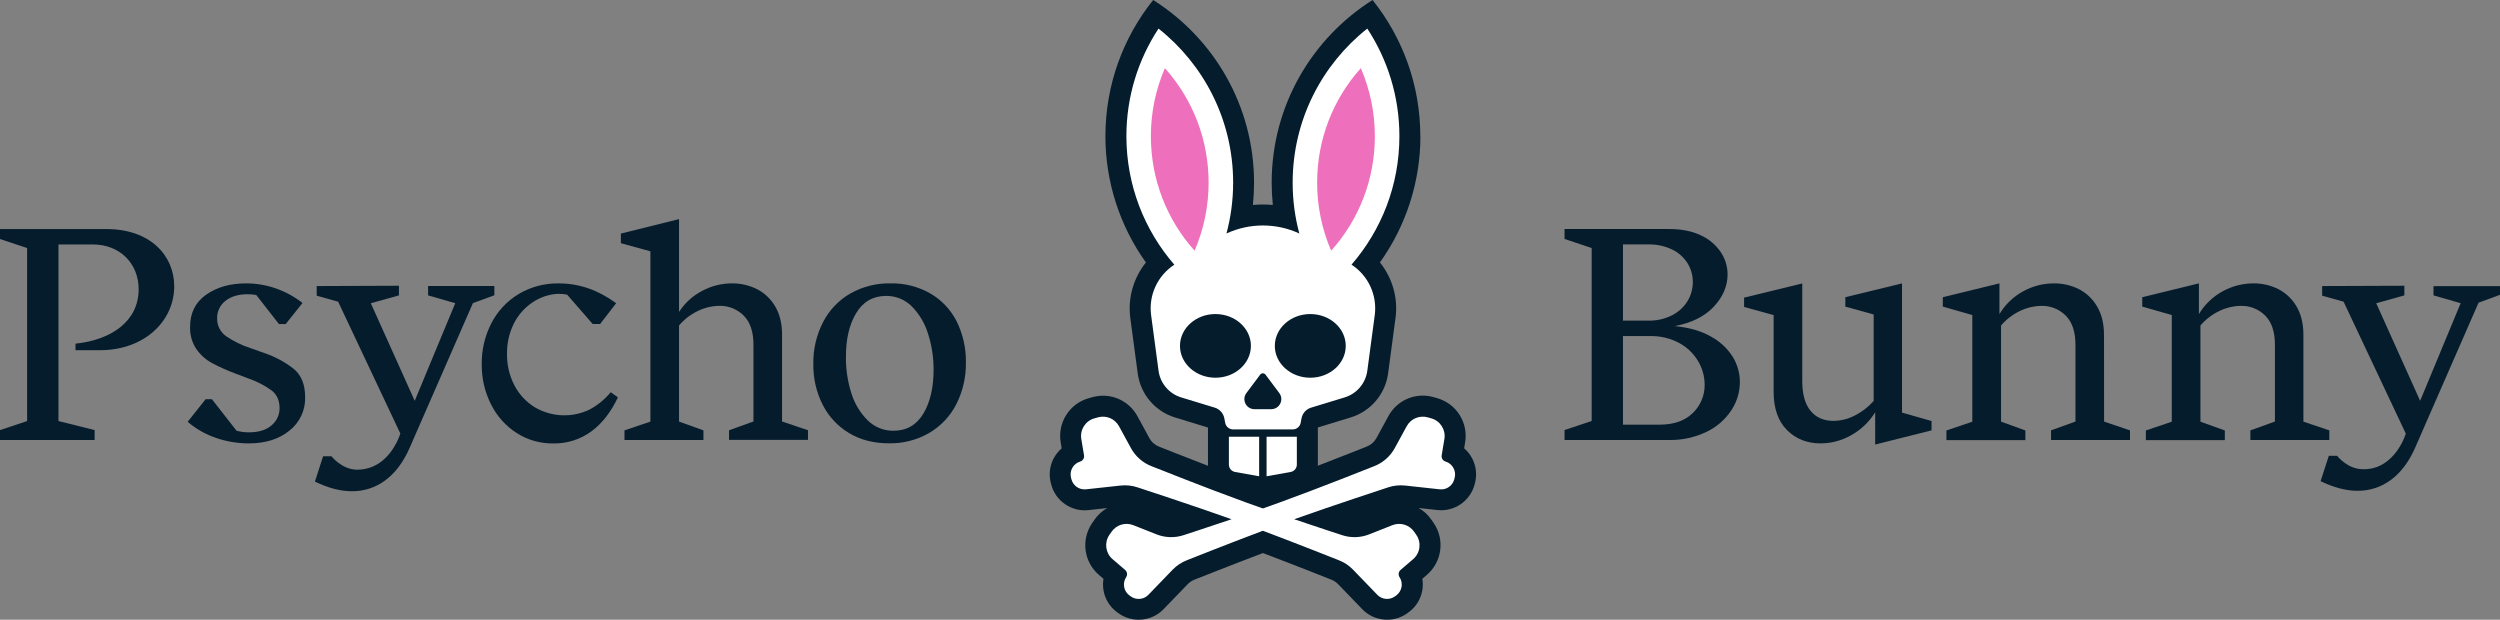 <svg id="Layer_2" xmlns="http://www.w3.org/2000/svg" viewBox="0 0 716.2 177.55"><rect x="0" y="0" width="716.2" height="177.55" fill="#808080" stroke="none"/><defs><style>.cls-1{fill:#ee6fbb;}.cls-1,.cls-2,.cls-3{stroke-width:0px;}.cls-2{fill:#051c2c;}.cls-3{fill:#fff;}</style></defs><g id="Layer_1-2"><path class="cls-2" d="M406.89,39.02c0-14.76-5.13-28.32-13.68-39.02-17.36,10.96-28.9,30.29-28.9,52.33,0,2.14.11,4.27.33,6.39-1.9-.18-3.81-.18-5.71,0,.22-2.12.33-4.25.33-6.38h0C359.26,30.29,347.72,10.96,330.36,0c-8.56,10.7-13.68,24.26-13.68,39.02,0,13.02,4.08,25.66,11.6,36.18-3.54,4.4-5.23,10.15-4.47,15.89l2.13,15.92c.79,5.91,4.98,10.85,10.69,12.59l9.43,2.89v10.62c0,.12.01.23.02.34-7.46-2.87-13.84-5.42-13.99-5.48-1.2-.46-2.21-1.34-2.82-2.47l-3.42-6.27c-2.52-4.62-7.82-6.86-12.89-5.45l-1.03.29c-5.55,1.55-9.01,7-8.06,12.68l.28,1.7c-2.77,2.38-4.08,6.19-3.1,9.95l.11.41c1.22,4.71,5.79,7.86,10.62,7.33l5.4-.59c-1.42.82-2.68,1.95-3.66,3.38l-.61.88c-3.27,4.74-2.45,11.15,1.92,14.9l1.3,1.12c-.6,3.6.83,7.37,3.98,9.63l.35.25c1.72,1.23,3.73,1.83,5.74,1.83,2.61,0,5.21-1.02,7.12-3l6.93-7.18c.55-.57,1.23-1.02,2.03-1.33.11-.04,9.98-3.97,19.52-7.59,9.54,3.62,19.42,7.55,19.59,7.62.74.28,1.41.73,1.96,1.3l6.93,7.18c3.38,3.5,8.9,4,12.86,1.16l.34-.25c3.16-2.27,4.59-6.04,3.99-9.64l1.3-1.12c4.37-3.76,5.19-10.16,1.92-14.9l-.61-.88c-.98-1.43-2.24-2.57-3.66-3.38l5.4.59c4.84.53,9.4-2.63,10.62-7.33l.11-.41c.97-3.76-.34-7.57-3.1-9.95l.28-1.7c.95-5.68-2.52-11.13-8.06-12.68l-1.03-.29c-5.07-1.42-10.37.82-12.89,5.45l-3.42,6.27c-.62,1.13-1.62,2.01-2.9,2.5-.1.04-6.46,2.58-13.91,5.45,0-.11.02-.23.02-.34v-10.63l9.43-2.88c5.7-1.74,9.9-6.68,10.69-12.59l2.13-15.92c.77-5.74-.93-11.49-4.47-15.89,7.51-10.51,11.6-23.16,11.6-36.18Z"></path><path class="cls-3" d="M414.11,132.22c-.76-.23-1.23-.99-1.1-1.77l.78-4.69c.44-2.64-1.18-5.19-3.76-5.91l-1.03-.29c-2.35-.66-4.84.4-6.01,2.54l-3.42,6.27c-1.3,2.38-3.41,4.23-5.94,5.2,0,0-15.78,6.3-27.02,10.37-1.54.56-3.17,1.13-4.83,1.72-1.67-.58-3.3-1.16-4.83-1.72-11.24-4.07-27.02-10.37-27.02-10.37-2.54-.97-4.64-2.82-5.94-5.2l-3.42-6.27c-1.17-2.14-3.66-3.2-6.01-2.54l-1.03.29c-2.58.72-4.2,3.27-3.76,5.91l.78,4.69c.13.78-.34,1.54-1.1,1.77-1.98.6-3.14,2.66-2.62,4.67l.11.41c.48,1.86,2.26,3.08,4.16,2.88l9.92-1.08c1.66-.18,3.34,0,4.93.54,0,0,15.67,5.12,26.86,9.11-7.39,2.5-13.6,4.52-13.6,4.52-2.57.88-5.37.81-7.9-.19l-6.64-2.63c-2.27-.9-4.86-.11-6.24,1.9l-.61.88c-1.52,2.2-1.13,5.2.9,6.95l3.61,3.1c.6.52.73,1.4.29,2.07-1.14,1.73-.7,4.05.98,5.26l.35.25c1.56,1.12,3.71.93,5.04-.46l6.93-7.18c1.16-1.2,2.57-2.14,4.13-2.74,0,0,11.43-4.55,21.73-8.43,10.3,3.88,21.73,8.43,21.73,8.43,1.56.6,2.97,1.53,4.13,2.74l6.93,7.18c1.33,1.38,3.48,1.58,5.04.46l.35-.25c1.68-1.21,2.12-3.53.98-5.26-.44-.66-.31-1.55.29-2.07l3.61-3.1c2.03-1.75,2.42-4.74.9-6.95l-.61-.88c-1.39-2.01-3.97-2.79-6.24-1.9l-6.64,2.63c-2.53,1-5.32,1.07-7.9.19,0,0-6.21-2.02-13.6-4.52,11.19-3.98,26.86-9.11,26.86-9.11,1.58-.54,3.26-.72,4.93-.54l9.92,1.08c1.91.21,3.68-1.02,4.16-2.88l.11-.41c.52-2.01-.63-4.07-2.62-4.67Z"></path><path class="cls-3" d="M352.05,125.13v7.96c0,1.04.75,1.94,1.77,2.12l6.9,1.23v-11.32h-8.67Z"></path><path class="cls-3" d="M371.52,125.13v7.96c0,1.04-.75,1.94-1.77,2.12l-6.9,1.23v-11.32s8.67,0,8.67,0Z"></path><path class="cls-3" d="M387.17,75.83c8.55-9.87,13.73-22.73,13.73-36.81,0-11.38-3.39-21.97-9.2-30.83-13.02,10.31-21.38,26.24-21.38,44.14,0,5.04.66,9.91,1.91,14.56-6.61-3.06-14.25-3.06-20.87,0,1.24-4.64,1.91-9.52,1.91-14.56,0-17.9-8.36-33.83-21.38-44.14-5.81,8.86-9.2,19.44-9.2,30.83,0,14.08,5.18,26.94,13.73,36.81-4.81,3.13-7.41,8.75-6.65,14.46l2.13,15.92c.48,3.6,3.02,6.58,6.49,7.64l9.61,2.93c1.41.43,2.47,1.61,2.75,3.07l.24,1.28c.21,1.1,1.16,1.89,2.28,1.89h17.07c1.11,0,2.07-.79,2.28-1.89l.24-1.28c.27-1.45,1.33-2.64,2.75-3.07l9.61-2.93c3.47-1.06,6.01-4.04,6.49-7.64l2.13-15.92c.76-5.71-1.84-11.34-6.65-14.46ZM348.2,108.21c-5.61,0-10.16-4.08-10.16-9.12s4.55-9.12,10.16-9.12,10.16,4.08,10.16,9.12-4.55,9.12-10.16,9.12ZM364.18,117.22h-4.8c-2.38,0-3.74-2.71-2.31-4.62l3.94-5.27c.38-.51,1.15-.51,1.54,0l3.94,5.27c1.43,1.91.07,4.62-2.31,4.62ZM375.37,108.21c-5.61,0-10.16-4.08-10.16-9.12s4.55-9.12,10.16-9.12,10.16,4.08,10.16,9.12-4.55,9.12-10.16,9.12Z"></path><path class="cls-1" d="M389.85,19.53c2.64,6.12,4.02,12.73,4.02,19.49,0,12.27-4.48,23.84-12.52,32.8-2.64-6.12-4.02-12.73-4.02-19.49,0-12.27,4.48-23.84,12.52-32.8Z"></path><path class="cls-1" d="M329.7,39.02c0-6.76,1.37-13.37,4.02-19.49,8.03,8.96,12.52,20.54,12.52,32.8,0,6.76-1.37,13.37-4.02,19.49-8.03-8.96-12.52-20.54-12.52-32.8Z"></path><g id="Layer_2-2"><g id="Layer_1-2"><path class="cls-2" d="M30.47,65.62H0v2.85l7.77,2.59v49.56l-7.77,2.59v2.85h27.11v-2.85l-10.36-2.59v-50.59h9.85c7.67,0,13.12,5.38,13.12,12.86,0,9.16-7.88,14.51-18.09,15.56v1.88h6.98c12.79,0,21.3-8.36,21.3-18.31,0-8.78-6.82-16.4-19.43-16.4Z"></path><path class="cls-2" d="M224.05,95.93c0-3.22-.66-5.94-1.98-8.16-1.24-2.13-3.07-3.86-5.27-4.97-2.21-1.09-4.64-1.64-7.09-1.62-2.96,0-5.88.73-8.51,2.12-2.72,1.4-5.02,3.5-6.67,6.07v-26.6l-16.66,4.14v2.76l8.46,2.33v48.78l-7.43,2.51v2.76h22.62v-2.76l-6.99-2.51v-27.54c1.5-1.76,3.36-3.19,5.46-4.19,1.87-.91,3.92-1.4,6-1.43,2.65-.09,5.21.93,7.08,2.81,1.85,1.87,2.78,4.65,2.78,8.33v21.99l-7,2.51v2.76h22.62v-2.76l-7.43-2.51v-24.84Z"></path><path class="cls-2" d="M266.48,84.05c-3.46-1.97-7.4-2.96-11.38-2.87-4.02-.08-7.98.92-11.48,2.89-3.34,1.92-6.05,4.76-7.81,8.18-1.91,3.69-2.87,7.79-2.81,11.94-.07,4.08.84,8.12,2.68,11.76,1.7,3.36,4.32,6.18,7.55,8.11,3.25,1.96,7.07,2.94,11.44,2.94,4.02.08,7.99-.94,11.48-2.94,3.32-1.93,6.01-4.77,7.77-8.18,1.9-3.72,2.86-7.85,2.79-12.02.07-4.08-.83-8.11-2.63-11.76-1.69-3.37-4.33-6.17-7.6-8.05ZM264.51,118.52c-1.96,3.25-4.81,4.88-8.55,4.88-2.78.04-5.46-1.05-7.43-3.02-2.17-2.18-3.77-4.87-4.66-7.82-1.06-3.37-1.57-6.88-1.53-10.4,0-5.06.98-9.22,2.94-12.47,1.96-3.25,4.8-4.89,8.53-4.92,2.76-.04,5.42,1.03,7.38,2.98,2.16,2.19,3.76,4.87,4.66,7.81,1.08,3.35,1.62,6.85,1.6,10.36,0,5.14-.98,9.34-2.94,12.6Z"></path><path class="cls-2" d="M490.12,96.4c-2.79-1.59-6.23-2.58-10.32-2.98,4.84-.91,8.57-2.78,11.19-5.59,2.62-2.81,3.93-5.9,3.93-9.28-.02-2.26-.7-4.46-1.96-6.33-1.42-2.09-3.38-3.74-5.68-4.79-2.51-1.21-5.54-1.82-9.11-1.82h-29.96v2.85l7.77,2.59v49.56l-7.77,2.59v2.85h29.87c3.76.08,7.49-.73,10.88-2.37,2.87-1.38,5.31-3.52,7.06-6.18,1.57-2.39,2.41-5.18,2.42-8.03,0-2.58-.72-5.11-2.08-7.3-1.55-2.43-3.7-4.41-6.24-5.77ZM464.95,70.02h7.16c2.43-.07,4.84.45,7.03,1.51,1.8.89,3.31,2.27,4.36,3.97.97,1.6,1.47,3.44,1.46,5.31,0,1.88-.5,3.73-1.46,5.35-1.05,1.74-2.56,3.15-4.36,4.09-2.14,1.12-4.54,1.67-6.95,1.6h-7.24v-21.83ZM484.98,118.29c-2.24,2.24-5.43,3.36-9.58,3.37h-10.45v-25.38h7.77c2.95-.07,5.87.63,8.46,2.05,2.22,1.22,4.07,3.03,5.35,5.22,1.18,2.02,1.81,4.31,1.82,6.65.04,3.05-1.18,5.98-3.37,8.1Z"></path><path class="cls-2" d="M544.88,81.19l-16.23,3.95v2.7l8.12,2.25v24.78c-1.55,1.75-3.43,3.19-5.53,4.23-1.85.94-3.88,1.44-5.95,1.47-2.82,0-5.03-.96-6.61-2.89-1.58-1.93-2.37-4.76-2.37-8.51v-27.97l-16.66,4.06v2.68l8.46,2.33v21.99c0,4.72,1.27,8.36,3.8,10.92,2.53,2.56,5.76,3.84,9.67,3.84,3.07-.01,6.09-.82,8.76-2.35,2.81-1.57,5.17-3.83,6.86-6.56v9.24l16.15-4.06v-2.68l-8.46-2.41v-37Z"></path><path class="cls-2" d="M602.75,95.93c0-3.22-.66-5.94-1.99-8.16-1.24-2.13-3.06-3.86-5.26-4.97-2.2-1.09-4.63-1.64-7.08-1.62-3.1,0-6.15.79-8.85,2.29-2.8,1.53-5.14,3.78-6.77,6.52v-8.81l-16.23,3.97v2.68l8.46,2.42v30.56l-7.42,2.51v2.76h22.62v-2.76l-6.97-2.53v-27.54c1.51-1.77,3.38-3.2,5.48-4.19,1.87-.91,3.92-1.4,6-1.43,2.65-.09,5.21.93,7.08,2.81,1.84,1.87,2.76,4.65,2.76,8.33v21.99l-7,2.53v2.76h22.62v-2.76l-7.42-2.51-.02-24.86Z"></path><path class="cls-2" d="M644.69,123.3v2.76h22.62v-2.76l-7.43-2.51v-24.86c0-3.22-.66-5.94-1.98-8.16-1.24-2.13-3.06-3.86-5.26-4.97-2.2-1.09-4.63-1.64-7.08-1.62-3.1,0-6.14.79-8.85,2.29-2.8,1.53-5.14,3.78-6.77,6.52v-8.81l-16.23,3.97v2.68l8.46,2.42v30.56l-7.42,2.51v2.76h22.62v-2.76l-6.99-2.51v-27.56c1.51-1.77,3.38-3.2,5.48-4.19,1.87-.91,3.92-1.4,6-1.43,2.66-.1,5.23.92,7.1,2.81,1.84,1.87,2.76,4.65,2.76,8.33v21.99l-7.02,2.53Z"></path><path class="cls-2" d="M84.05,105.59c-2.47-1.9-5.23-3.39-8.18-4.4l-4.15-1.47c-2.47-.8-4.81-1.95-6.95-3.41-1.66-1.17-2.62-3.09-2.56-5.11-.06-1.95.83-3.82,2.38-5.01,1.58-1.26,3.69-1.89,6.34-1.9h0c.83,0,1.66.07,2.48.22h0l6.51,8.33h1.92l4.82-6.04c-2.31-1.81-4.9-3.23-7.67-4.19-2.73-.95-5.6-1.43-8.49-1.43-4.55,0-8.36,1.08-11.44,3.24-3.08,2.16-4.62,5.25-4.6,9.28-.07,2.22.54,4.41,1.77,6.26,1.15,1.67,2.67,3.04,4.45,4.02,2.17,1.16,4.42,2.16,6.73,3.02l3.89,1.47c2.34.81,4.54,1.96,6.55,3.41,1.49,1.18,2.24,2.87,2.24,5.05.01,1.88-.81,3.66-2.24,4.87-1.5,1.36-3.68,2.05-6.56,2.05-1.19.01-2.38-.14-3.53-.46l-7.05-9.03h-1.8l-5.15,6.47c2.42,2.07,5.22,3.66,8.24,4.66,2.99,1.02,6.13,1.53,9.28,1.53,4.77,0,8.66-1.22,11.65-3.67,2.92-2.29,4.59-5.83,4.49-9.54,0-3.68-1.12-6.42-3.37-8.22Z"></path><path class="cls-2" d="M122.64,81.94v2.68l7.78,2.24-11.61,27.97-12.58-27.96h.03l8.03-2.25v-2.76l-23.56.09v2.76l6.14,1.72,17.82,37.78c-.45,1.35-1.05,2.64-1.8,3.84l-.07.12h0c-.65,1.1-1.45,2.1-2.37,2.99-2.12,2.18-5.03,3.4-8.07,3.4-4.48,0-7.41-3.85-7.41-3.85h-2.41l-2.34,7.26c3.8,1.84,7.31,2.76,10.53,2.76,3.48.05,6.88-1.06,9.67-3.15,2.82-2.1,5.12-5.17,6.9-9.21l18.16-41.53,6.14-2.25v-2.65h-19Z"></path><path class="cls-2" d="M697.15,81.94v2.68l7.78,2.24-11.61,27.97-12.58-27.96h.03l8.03-2.25v-2.76l-23.55.09v2.76l6.14,1.72,17.82,37.78h0v.06h0c-.45,1.32-1.04,2.58-1.77,3.76h0l-.08.12h0c-.63,1.05-1.38,2.01-2.25,2.87-.27.27-.56.54-.86.8h0c-.25.21-.51.42-.79.62h-.03l-.42.29h0l-.42.26-.05.03-.44.25h-.04l-.42.21-.06.03c-.15.07-.31.14-.47.2l-.07.03-.44.16h-.06l-.51.15-.1.03c-.15.05-.31.08-.47.12h-.06l-.51.1h-.12l-.51.07h-.04c-.18,0-.37.04-.56.05h-.72c-4.48,0-7.41-3.85-7.41-3.85h-2.36l-2.33,7.16-.04.11c3.8,1.84,7.31,2.76,10.53,2.76,3.48.05,6.88-1.06,9.67-3.15,2.82-2.1,5.12-5.17,6.9-9.21l18.16-41.53,6.14-2.25v-2.49h-19.06Z"></path><path class="cls-2" d="M168.88,117.34c-5.02,2.41-10.92,2.15-15.71-.69-2.48-1.53-4.49-3.71-5.83-6.31-1.41-2.75-2.13-5.8-2.09-8.89-.06-3.02.61-6.01,1.94-8.72,1.21-2.43,3.02-4.51,5.27-6.04,2.13-1.47,4.63-2.34,7.21-2.51h.42c.8,0,1.6.08,2.39.24h0l7.32,8.4h2.12l4.6-5.95c-5.13-3.78-10.6-5.68-16.41-5.68-4.07-.08-8.08.98-11.57,3.07-3.31,2.01-6,4.89-7.77,8.33-1.87,3.64-2.82,7.68-2.76,11.76-.05,4,.87,7.96,2.68,11.53,1.66,3.34,4.2,6.17,7.34,8.18,3.12,1.99,6.75,3.02,10.44,2.98,3.9.08,7.72-1.12,10.88-3.41,3.11-2.27,5.67-5.54,7.67-9.8l-2.07-1.47c-1.67,2.05-3.74,3.74-6.08,4.98Z"></path></g></g></g></svg>